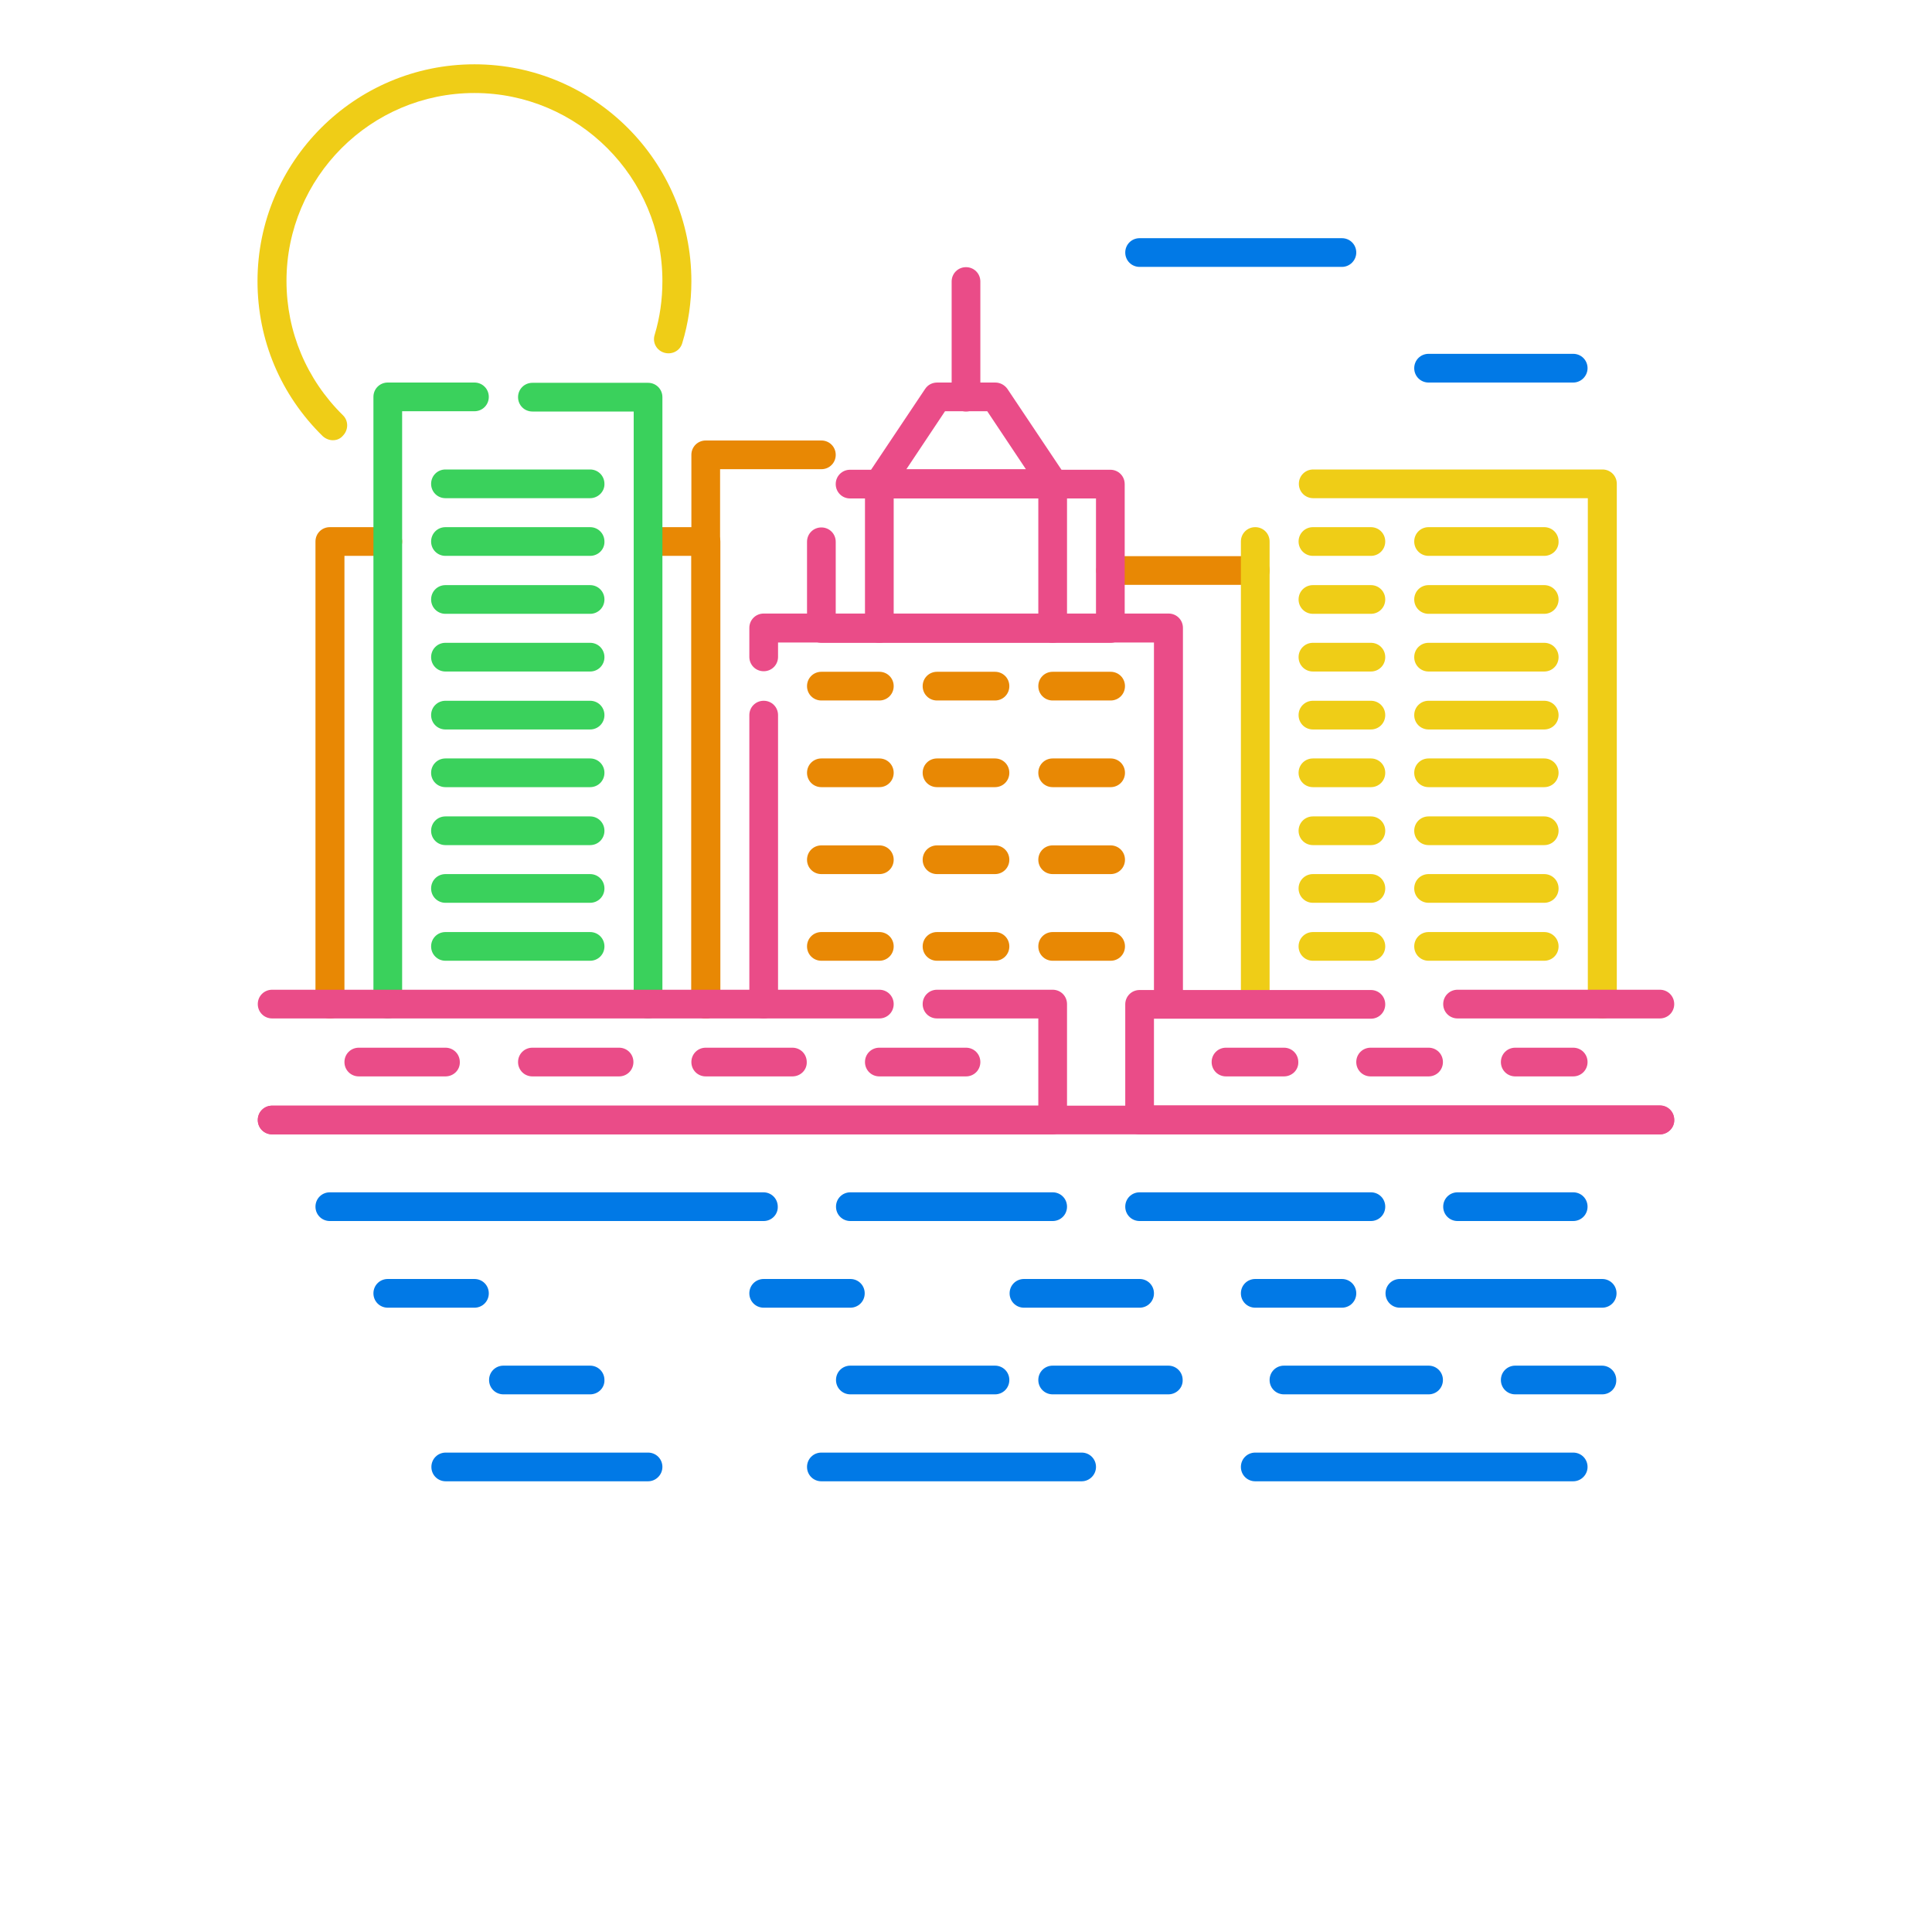 <?xml version="1.0" encoding="UTF-8"?> <svg xmlns="http://www.w3.org/2000/svg" xmlns:xlink="http://www.w3.org/1999/xlink" version="1.1" id="Layer_1" x="0px" y="0px" viewBox="0 0 700 700" style="enable-background:new 0 0 700 700;" xml:space="preserve"> <style type="text/css"> .st0{fill:#E88804;} .st1{fill:#EFCD17;} .st2{fill:#EA4C88;} .st3{fill:#3AD15C;} .st4{fill:#0179E6;} </style> <g> <path class="st0" d="M255.7,369c-2.9,0-5.2-2.3-5.2-5.2V201.4h-15.7c-2.9,0-5.2-2.3-5.2-5.2s2.3-5.2,5.2-5.2h21 c2.9,0,5.2,2.3,5.2,5.2v167.6C260.9,366.7,258.6,369,255.7,369L255.7,369z"></path> <path class="st0" d="M119.5,369c-2.9,0-5.2-2.3-5.2-5.2V196.2c0-2.9,2.3-5.2,5.2-5.2h21c2.9,0,5.2,2.3,5.2,5.2s-2.3,5.2-5.2,5.2 h-15.7v162.4C124.8,366.7,122.4,369.1,119.5,369L119.5,369z"></path> <path class="st0" d="M255.7,369c-2.9,0-5.2-2.3-5.2-5.2v-199c0-2.9,2.3-5.2,5.2-5.2h41.9c2.9,0,5.2,2.3,5.2,5.2s-2.3,5.2-5.2,5.2 h-36.7v193.8C260.9,366.7,258.6,369.1,255.7,369L255.7,369z"></path> <path class="st0" d="M454.8,211.9h-52.4c-2.9,0-5.2-2.3-5.2-5.2s2.3-5.2,5.2-5.2h52.4c2.9,0,5.2,2.3,5.2,5.2 S457.7,211.9,454.8,211.9z"></path> <path class="st1" d="M120.6,159.5c-1.3,0-2.6-0.5-3.7-1.5c-15.2-14.9-23.6-34.8-23.6-56.1c0-43.3,35.2-78.6,78.6-78.6 c43.3,0,78.6,35.2,78.6,78.6c0,7.6-1.1,15.2-3.3,22.4c-0.8,2.8-3.7,4.3-6.5,3.5c-2.8-0.8-4.4-3.7-3.5-6.5 c1.9-6.3,2.8-12.8,2.8-19.5c0-37.5-30.5-68.1-68.1-68.1c-37.6,0-68.1,30.6-68.1,68.1c0,18.4,7.3,35.7,20.4,48.6 c2.1,2,2.1,5.3,0.1,7.4C123.3,159,122,159.5,120.6,159.5L120.6,159.5z"></path> <path class="st1" d="M454.8,369c-2.9,0-5.2-2.3-5.2-5.2V196.2c0-2.9,2.3-5.2,5.2-5.2s5.2,2.3,5.2,5.2v167.6 C460,366.7,457.7,369.1,454.8,369L454.8,369z"></path> <path class="st1" d="M580.5,369c-2.9,0-5.2-2.3-5.2-5.2V180.5h-99.5c-2.9,0-5.2-2.3-5.2-5.2s2.3-5.2,5.2-5.2h104.8 c2.9,0,5.2,2.3,5.2,5.2v188.6C585.7,366.7,583.4,369.1,580.5,369L580.5,369z"></path> <path class="st2" d="M381.4,232.9c-2.9,0-5.2-2.3-5.2-5.2v-52.4c0-2.9,2.3-5.2,5.2-5.2s5.2,2.3,5.2,5.2v52.4 C386.7,230.5,384.3,232.9,381.4,232.9z"></path> <path class="st2" d="M318.6,232.9c-2.9,0-5.2-2.3-5.2-5.2v-52.4c0-2.9,2.3-5.2,5.2-5.2s5.2,2.3,5.2,5.2v52.4 C323.8,230.5,321.5,232.9,318.6,232.9z"></path> <path class="st3" d="M234.8,369c-2.9,0-5.2-2.3-5.2-5.2V149.1h-36.7c-2.9,0-5.2-2.3-5.2-5.2s2.3-5.2,5.2-5.2h41.9 c2.9,0,5.2,2.3,5.2,5.2v220C240,366.7,237.7,369,234.8,369L234.8,369z"></path> <path class="st3" d="M140.5,369c-2.9,0-5.2-2.3-5.2-5.2v-220c0-2.9,2.3-5.2,5.2-5.2h31.4c2.9,0,5.2,2.3,5.2,5.2s-2.3,5.2-5.2,5.2 h-26.2v214.8C145.7,366.7,143.4,369,140.5,369L140.5,369z"></path> <path class="st2" d="M276.7,369c-2.9,0-5.2-2.3-5.2-5.2V259.1c0-2.9,2.3-5.2,5.2-5.2s5.2,2.3,5.2,5.2v104.8 C281.9,366.7,279.6,369,276.7,369z"></path> <path class="st2" d="M423.3,369c-2.9,0-5.2-2.3-5.2-5.2v-131H281.9v5.2c0,2.9-2.3,5.2-5.2,5.2s-5.2-2.3-5.2-5.2v-10.5 c0-2.9,2.3-5.2,5.2-5.2h146.7c2.9,0,5.2,2.3,5.2,5.2v136.2C428.6,366.7,426.2,369,423.3,369L423.3,369z"></path> <path class="st2" d="M402.4,232.9H297.6c-2.9,0-5.2-2.3-5.2-5.2v-31.4c0-2.9,2.3-5.2,5.2-5.2s5.2,2.3,5.2,5.2v26.2h94.3v-41.9 h-89.1c-2.9,0-5.2-2.3-5.2-5.2s2.3-5.2,5.2-5.2h94.3c2.9,0,5.2,2.3,5.2,5.2v52.4C407.6,230.5,405.3,232.9,402.4,232.9L402.4,232.9z "></path> <path class="st2" d="M318.6,369h-220c-2.9,0-5.2-2.3-5.2-5.2s2.3-5.2,5.2-5.2h220c2.9,0,5.2,2.3,5.2,5.2S321.5,369,318.6,369z"></path> <path class="st2" d="M381.4,411H98.6c-2.9,0-5.2-2.3-5.2-5.2c0-2.9,2.3-5.2,5.2-5.2h277.6V369h-36.7c-2.9,0-5.2-2.3-5.2-5.2 s2.3-5.2,5.2-5.2h41.9c2.9,0,5.2,2.3,5.2,5.2v41.9C386.7,408.6,384.3,410.9,381.4,411L381.4,411z"></path> <path class="st2" d="M601.4,369h-73.3c-2.9,0-5.2-2.3-5.2-5.2s2.3-5.2,5.2-5.2h73.3c2.9,0,5.2,2.3,5.2,5.2S604.3,369,601.4,369z"></path> <path class="st2" d="M601.4,411H412.9c-2.9,0-5.2-2.3-5.2-5.2v-41.9c0-2.9,2.3-5.2,5.2-5.2h83.8c2.9,0,5.2,2.3,5.2,5.2 s-2.3,5.2-5.2,5.2h-78.6v31.4h183.3c2.9,0,5.2,2.3,5.2,5.2C606.7,408.6,604.3,411,601.4,411L601.4,411z"></path> <path class="st2" d="M161.4,390H130c-2.9,0-5.2-2.3-5.2-5.2s2.3-5.2,5.2-5.2h31.4c2.9,0,5.2,2.3,5.2,5.2 C166.7,387.7,164.3,390,161.4,390L161.4,390z"></path> <path class="st2" d="M224.3,390h-31.4c-2.9,0-5.2-2.3-5.2-5.2s2.3-5.2,5.2-5.2h31.4c2.9,0,5.2,2.3,5.2,5.2 C229.5,387.7,227.2,390,224.3,390L224.3,390z"></path> <path class="st2" d="M287.1,390h-31.4c-2.9,0-5.2-2.3-5.2-5.2s2.3-5.2,5.2-5.2h31.4c2.9,0,5.2,2.3,5.2,5.2 C292.4,387.7,290,390,287.1,390z"></path> <path class="st2" d="M350,390h-31.4c-2.9,0-5.2-2.3-5.2-5.2s2.3-5.2,5.2-5.2H350c2.9,0,5.2,2.3,5.2,5.2 C355.2,387.7,352.9,390,350,390z"></path> <path class="st2" d="M465.2,390h-21c-2.9,0-5.2-2.3-5.2-5.2s2.3-5.2,5.2-5.2h21c2.9,0,5.2,2.3,5.2,5.2 C470.5,387.7,468.1,390,465.2,390z"></path> <path class="st2" d="M517.6,390h-21c-2.9,0-5.2-2.3-5.2-5.2s2.3-5.2,5.2-5.2h21c2.9,0,5.2,2.3,5.2,5.2 C522.8,387.7,520.5,390,517.6,390z"></path> <path class="st2" d="M570,390h-21c-2.9,0-5.2-2.3-5.2-5.2s2.3-5.2,5.2-5.2h21c2.9,0,5.2,2.3,5.2,5.2C575.2,387.7,572.9,390,570,390 z"></path> <path class="st2" d="M381.4,180.5h-62.9c-1.9,0-3.7-1.1-4.6-2.8c-0.9-1.7-0.8-3.8,0.3-5.4l21-31.4c1-1.5,2.6-2.3,4.4-2.3h21 c1.8,0,3.4,0.9,4.4,2.3l21,31.4c1.1,1.6,1.2,3.7,0.3,5.4C385.1,179.4,383.4,180.5,381.4,180.5L381.4,180.5z M328.4,170h43.3l-14-21 h-15.3L328.4,170z"></path> <path class="st2" d="M350,149.1c-2.9,0-5.2-2.3-5.2-5.2v-41.9c0-2.9,2.3-5.2,5.2-5.2s5.2,2.3,5.2,5.2v41.9 C355.2,146.7,352.9,149.1,350,149.1z"></path> <path class="st0" d="M318.6,253.8h-21c-2.9,0-5.2-2.3-5.2-5.2s2.3-5.2,5.2-5.2h21c2.9,0,5.2,2.3,5.2,5.2S321.5,253.8,318.6,253.8z"></path> <path class="st0" d="M360.5,253.8h-21c-2.9,0-5.2-2.3-5.2-5.2s2.3-5.2,5.2-5.2h21c2.9,0,5.2,2.3,5.2,5.2S363.4,253.8,360.5,253.8z"></path> <path class="st0" d="M402.4,253.8h-21c-2.9,0-5.2-2.3-5.2-5.2s2.3-5.2,5.2-5.2h21c2.9,0,5.2,2.3,5.2,5.2S405.3,253.8,402.4,253.8z"></path> <path class="st0" d="M318.6,285.2h-21c-2.9,0-5.2-2.3-5.2-5.2s2.3-5.2,5.2-5.2h21c2.9,0,5.2,2.3,5.2,5.2S321.5,285.2,318.6,285.2z"></path> <path class="st0" d="M360.5,285.2h-21c-2.9,0-5.2-2.3-5.2-5.2s2.3-5.2,5.2-5.2h21c2.9,0,5.2,2.3,5.2,5.2S363.4,285.2,360.5,285.2z"></path> <path class="st0" d="M402.4,285.2h-21c-2.9,0-5.2-2.3-5.2-5.2s2.3-5.2,5.2-5.2h21c2.9,0,5.2,2.3,5.2,5.2S405.3,285.2,402.4,285.2z"></path> <path class="st0" d="M318.6,316.7h-21c-2.9,0-5.2-2.3-5.2-5.2s2.3-5.2,5.2-5.2h21c2.9,0,5.2,2.3,5.2,5.2S321.5,316.7,318.6,316.7z"></path> <path class="st0" d="M360.5,316.7h-21c-2.9,0-5.2-2.3-5.2-5.2s2.3-5.2,5.2-5.2h21c2.9,0,5.2,2.3,5.2,5.2S363.4,316.7,360.5,316.7z"></path> <path class="st0" d="M402.4,316.7h-21c-2.9,0-5.2-2.3-5.2-5.2s2.3-5.2,5.2-5.2h21c2.9,0,5.2,2.3,5.2,5.2S405.3,316.7,402.4,316.7z"></path> <path class="st0" d="M318.6,348.1h-21c-2.9,0-5.2-2.3-5.2-5.2s2.3-5.2,5.2-5.2h21c2.9,0,5.2,2.3,5.2,5.2S321.5,348.1,318.6,348.1z"></path> <path class="st0" d="M360.5,348.1h-21c-2.9,0-5.2-2.3-5.2-5.2s2.3-5.2,5.2-5.2h21c2.9,0,5.2,2.3,5.2,5.2S363.4,348.1,360.5,348.1z"></path> <path class="st0" d="M402.4,348.1h-21c-2.9,0-5.2-2.3-5.2-5.2s2.3-5.2,5.2-5.2h21c2.9,0,5.2,2.3,5.2,5.2S405.3,348.1,402.4,348.1z"></path> <path class="st1" d="M496.7,201.4h-21c-2.9,0-5.2-2.3-5.2-5.2s2.3-5.2,5.2-5.2h21c2.9,0,5.2,2.3,5.2,5.2 C501.9,199.1,499.6,201.4,496.7,201.4z"></path> <path class="st1" d="M559.5,201.4h-41.9c-2.9,0-5.2-2.3-5.2-5.2s2.3-5.2,5.2-5.2h41.9c2.9,0,5.2,2.3,5.2,5.2 C564.8,199.1,562.4,201.4,559.5,201.4z"></path> <path class="st1" d="M496.7,222.4h-21c-2.9,0-5.2-2.3-5.2-5.2s2.3-5.2,5.2-5.2h21c2.9,0,5.2,2.3,5.2,5.2S499.6,222.4,496.7,222.4z"></path> <path class="st1" d="M559.5,222.4h-41.9c-2.9,0-5.2-2.3-5.2-5.2s2.3-5.2,5.2-5.2h41.9c2.9,0,5.2,2.3,5.2,5.2 S562.4,222.4,559.5,222.4z"></path> <path class="st1" d="M496.7,243.3h-21c-2.9,0-5.2-2.3-5.2-5.2s2.3-5.2,5.2-5.2h21c2.9,0,5.2,2.3,5.2,5.2S499.6,243.3,496.7,243.3z"></path> <path class="st1" d="M559.5,243.3h-41.9c-2.9,0-5.2-2.3-5.2-5.2s2.3-5.2,5.2-5.2h41.9c2.9,0,5.2,2.3,5.2,5.2 S562.4,243.3,559.5,243.3z"></path> <path class="st1" d="M496.7,264.3h-21c-2.9,0-5.2-2.3-5.2-5.2s2.3-5.2,5.2-5.2h21c2.9,0,5.2,2.3,5.2,5.2S499.6,264.3,496.7,264.3z"></path> <path class="st1" d="M559.5,264.3h-41.9c-2.9,0-5.2-2.3-5.2-5.2s2.3-5.2,5.2-5.2h41.9c2.9,0,5.2,2.3,5.2,5.2 S562.4,264.3,559.5,264.3z"></path> <path class="st1" d="M496.7,285.2h-21c-2.9,0-5.2-2.3-5.2-5.2s2.3-5.2,5.2-5.2h21c2.9,0,5.2,2.3,5.2,5.2S499.6,285.2,496.7,285.2z"></path> <path class="st1" d="M559.5,285.2h-41.9c-2.9,0-5.2-2.3-5.2-5.2s2.3-5.2,5.2-5.2h41.9c2.9,0,5.2,2.3,5.2,5.2 S562.4,285.2,559.5,285.2z"></path> <path class="st1" d="M496.7,306.2h-21c-2.9,0-5.2-2.3-5.2-5.2s2.3-5.2,5.2-5.2h21c2.9,0,5.2,2.3,5.2,5.2S499.6,306.2,496.7,306.2z"></path> <path class="st1" d="M559.5,306.2h-41.9c-2.9,0-5.2-2.3-5.2-5.2s2.3-5.2,5.2-5.2h41.9c2.9,0,5.2,2.3,5.2,5.2 S562.4,306.2,559.5,306.2z"></path> <path class="st1" d="M496.7,327.1h-21c-2.9,0-5.2-2.3-5.2-5.2s2.3-5.2,5.2-5.2h21c2.9,0,5.2,2.3,5.2,5.2S499.6,327.1,496.7,327.1z"></path> <path class="st1" d="M559.5,327.1h-41.9c-2.9,0-5.2-2.3-5.2-5.2s2.3-5.2,5.2-5.2h41.9c2.9,0,5.2,2.3,5.2,5.2 S562.4,327.1,559.5,327.1z"></path> <path class="st1" d="M496.7,348.1h-21c-2.9,0-5.2-2.3-5.2-5.2s2.3-5.2,5.2-5.2h21c2.9,0,5.2,2.3,5.2,5.2S499.6,348.1,496.7,348.1z"></path> <path class="st1" d="M559.5,348.1h-41.9c-2.9,0-5.2-2.3-5.2-5.2s2.3-5.2,5.2-5.2h41.9c2.9,0,5.2,2.3,5.2,5.2 S562.4,348.1,559.5,348.1z"></path> <path class="st3" d="M213.8,180.5h-52.4c-2.9,0-5.2-2.3-5.2-5.2s2.3-5.2,5.2-5.2h52.4c2.9,0,5.2,2.3,5.2,5.2 C219.1,178.1,216.7,180.5,213.8,180.5z"></path> <path class="st3" d="M213.8,201.4h-52.4c-2.9,0-5.2-2.3-5.2-5.2s2.3-5.2,5.2-5.2h52.4c2.9,0,5.2,2.3,5.2,5.2 C219.1,199.1,216.7,201.4,213.8,201.4z"></path> <path class="st3" d="M213.8,222.4h-52.4c-2.9,0-5.2-2.3-5.2-5.2s2.3-5.2,5.2-5.2h52.4c2.9,0,5.2,2.3,5.2,5.2 S216.7,222.4,213.8,222.4z"></path> <path class="st3" d="M213.8,243.3h-52.4c-2.9,0-5.2-2.3-5.2-5.2s2.3-5.2,5.2-5.2h52.4c2.9,0,5.2,2.3,5.2,5.2 S216.7,243.3,213.8,243.3z"></path> <path class="st3" d="M213.8,264.3h-52.4c-2.9,0-5.2-2.3-5.2-5.2s2.3-5.2,5.2-5.2h52.4c2.9,0,5.2,2.3,5.2,5.2 S216.7,264.3,213.8,264.3z"></path> <path class="st3" d="M213.8,285.2h-52.4c-2.9,0-5.2-2.3-5.2-5.2s2.3-5.2,5.2-5.2h52.4c2.9,0,5.2,2.3,5.2,5.2 S216.7,285.2,213.8,285.2z"></path> <path class="st3" d="M213.8,306.2h-52.4c-2.9,0-5.2-2.3-5.2-5.2s2.3-5.2,5.2-5.2h52.4c2.9,0,5.2,2.3,5.2,5.2 S216.7,306.2,213.8,306.2z"></path> <path class="st3" d="M213.8,327.1h-52.4c-2.9,0-5.2-2.3-5.2-5.2s2.3-5.2,5.2-5.2h52.4c2.9,0,5.2,2.3,5.2,5.2 S216.7,327.1,213.8,327.1z"></path> <path class="st3" d="M213.8,348.1h-52.4c-2.9,0-5.2-2.3-5.2-5.2s2.3-5.2,5.2-5.2h52.4c2.9,0,5.2,2.3,5.2,5.2 S216.7,348.1,213.8,348.1z"></path> <path class="st2" d="M601.4,411H98.6c-2.9,0-5.2-2.3-5.2-5.2c0-2.9,2.3-5.2,5.2-5.2h502.8c2.9,0,5.2,2.3,5.2,5.2 C606.7,408.6,604.3,411,601.4,411L601.4,411z"></path> <path class="st4" d="M276.7,442.4H119.5c-2.9,0-5.2-2.3-5.2-5.2s2.3-5.2,5.2-5.2h157.1c2.9,0,5.2,2.3,5.2,5.2 C281.9,440,279.6,442.4,276.7,442.4L276.7,442.4z"></path> <path class="st4" d="M381.4,442.4h-73.3c-2.9,0-5.2-2.3-5.2-5.2s2.3-5.2,5.2-5.2h73.3c2.9,0,5.2,2.3,5.2,5.2 S384.3,442.4,381.4,442.4z"></path> <path class="st4" d="M496.7,442.4h-83.8c-2.9,0-5.2-2.3-5.2-5.2s2.3-5.2,5.2-5.2h83.8c2.9,0,5.2,2.3,5.2,5.2 S499.6,442.4,496.7,442.4L496.7,442.4z"></path> <path class="st4" d="M570,442.4h-41.9c-2.9,0-5.2-2.3-5.2-5.2s2.3-5.2,5.2-5.2H570c2.9,0,5.2,2.3,5.2,5.2S572.9,442.4,570,442.4z"></path> <path class="st4" d="M171.9,473.8h-31.4c-2.9,0-5.2-2.3-5.2-5.2s2.3-5.2,5.2-5.2h31.4c2.9,0,5.2,2.3,5.2,5.2 C177.1,471.5,174.8,473.8,171.9,473.8L171.9,473.8z"></path> <path class="st4" d="M213.8,505.2h-31.4c-2.9,0-5.2-2.3-5.2-5.2s2.3-5.2,5.2-5.2h31.4c2.9,0,5.2,2.3,5.2,5.2 C219.1,502.9,216.7,505.2,213.8,505.2z"></path> <path class="st4" d="M234.8,536.7h-73.3c-2.9,0-5.2-2.3-5.2-5.2s2.3-5.2,5.2-5.2h73.3c2.9,0,5.2,2.3,5.2,5.2 C240,534.3,237.7,536.7,234.8,536.7z"></path> <path class="st4" d="M308.1,473.8h-31.4c-2.9,0-5.2-2.3-5.2-5.2s2.3-5.2,5.2-5.2h31.4c2.9,0,5.2,2.3,5.2,5.2 C313.3,471.5,311,473.8,308.1,473.8z"></path> <path class="st4" d="M360.5,505.2h-52.4c-2.9,0-5.2-2.3-5.2-5.2s2.3-5.2,5.2-5.2h52.4c2.9,0,5.2,2.3,5.2,5.2 C365.7,502.9,363.4,505.2,360.5,505.2z"></path> <path class="st4" d="M423.3,505.2h-41.9c-2.9,0-5.2-2.3-5.2-5.2s2.3-5.2,5.2-5.2h41.9c2.9,0,5.2,2.3,5.2,5.2 C428.6,502.9,426.2,505.2,423.3,505.2z"></path> <path class="st4" d="M412.9,473.8H371c-2.9,0-5.2-2.3-5.2-5.2s2.3-5.2,5.2-5.2h41.9c2.9,0,5.2,2.3,5.2,5.2 C418.1,471.5,415.8,473.8,412.9,473.8z"></path> <path class="st4" d="M391.9,536.7h-94.3c-2.9,0-5.2-2.3-5.2-5.2s2.3-5.2,5.2-5.2h94.3c2.9,0,5.2,2.3,5.2,5.2 C397.1,534.3,394.8,536.7,391.9,536.7z"></path> <path class="st4" d="M486.2,473.8h-31.4c-2.9,0-5.2-2.3-5.2-5.2s2.3-5.2,5.2-5.2h31.4c2.9,0,5.2,2.3,5.2,5.2 C491.4,471.5,489.1,473.8,486.2,473.8z"></path> <path class="st4" d="M580.5,473.8h-73.3c-2.9,0-5.2-2.3-5.2-5.2s2.3-5.2,5.2-5.2h73.3c2.9,0,5.2,2.3,5.2,5.2 C585.7,471.5,583.4,473.8,580.5,473.8z"></path> <path class="st4" d="M517.6,505.2h-52.4c-2.9,0-5.2-2.3-5.2-5.2s2.3-5.2,5.2-5.2h52.4c2.9,0,5.2,2.3,5.2,5.2 C522.8,502.9,520.5,505.2,517.6,505.2z"></path> <path class="st4" d="M580.5,505.2H549c-2.9,0-5.2-2.3-5.2-5.2s2.3-5.2,5.2-5.2h31.4c2.9,0,5.2,2.3,5.2,5.2 C585.7,502.9,583.4,505.2,580.5,505.2z"></path> <path class="st4" d="M570,536.7H454.8c-2.9,0-5.2-2.3-5.2-5.2s2.3-5.2,5.2-5.2H570c2.9,0,5.2,2.3,5.2,5.2 C575.2,534.3,572.9,536.7,570,536.7z"></path> <path class="st4" d="M486.2,96.7h-73.3c-2.9,0-5.2-2.3-5.2-5.2c0-2.9,2.3-5.2,5.2-5.2h73.3c2.9,0,5.2,2.3,5.2,5.2 C491.4,94.3,489.1,96.7,486.2,96.7z"></path> <path class="st4" d="M570,138.6h-52.4c-2.9,0-5.2-2.3-5.2-5.2s2.3-5.2,5.2-5.2H570c2.9,0,5.2,2.3,5.2,5.2 C575.2,136.2,572.9,138.6,570,138.6z"></path> </g> </svg> 